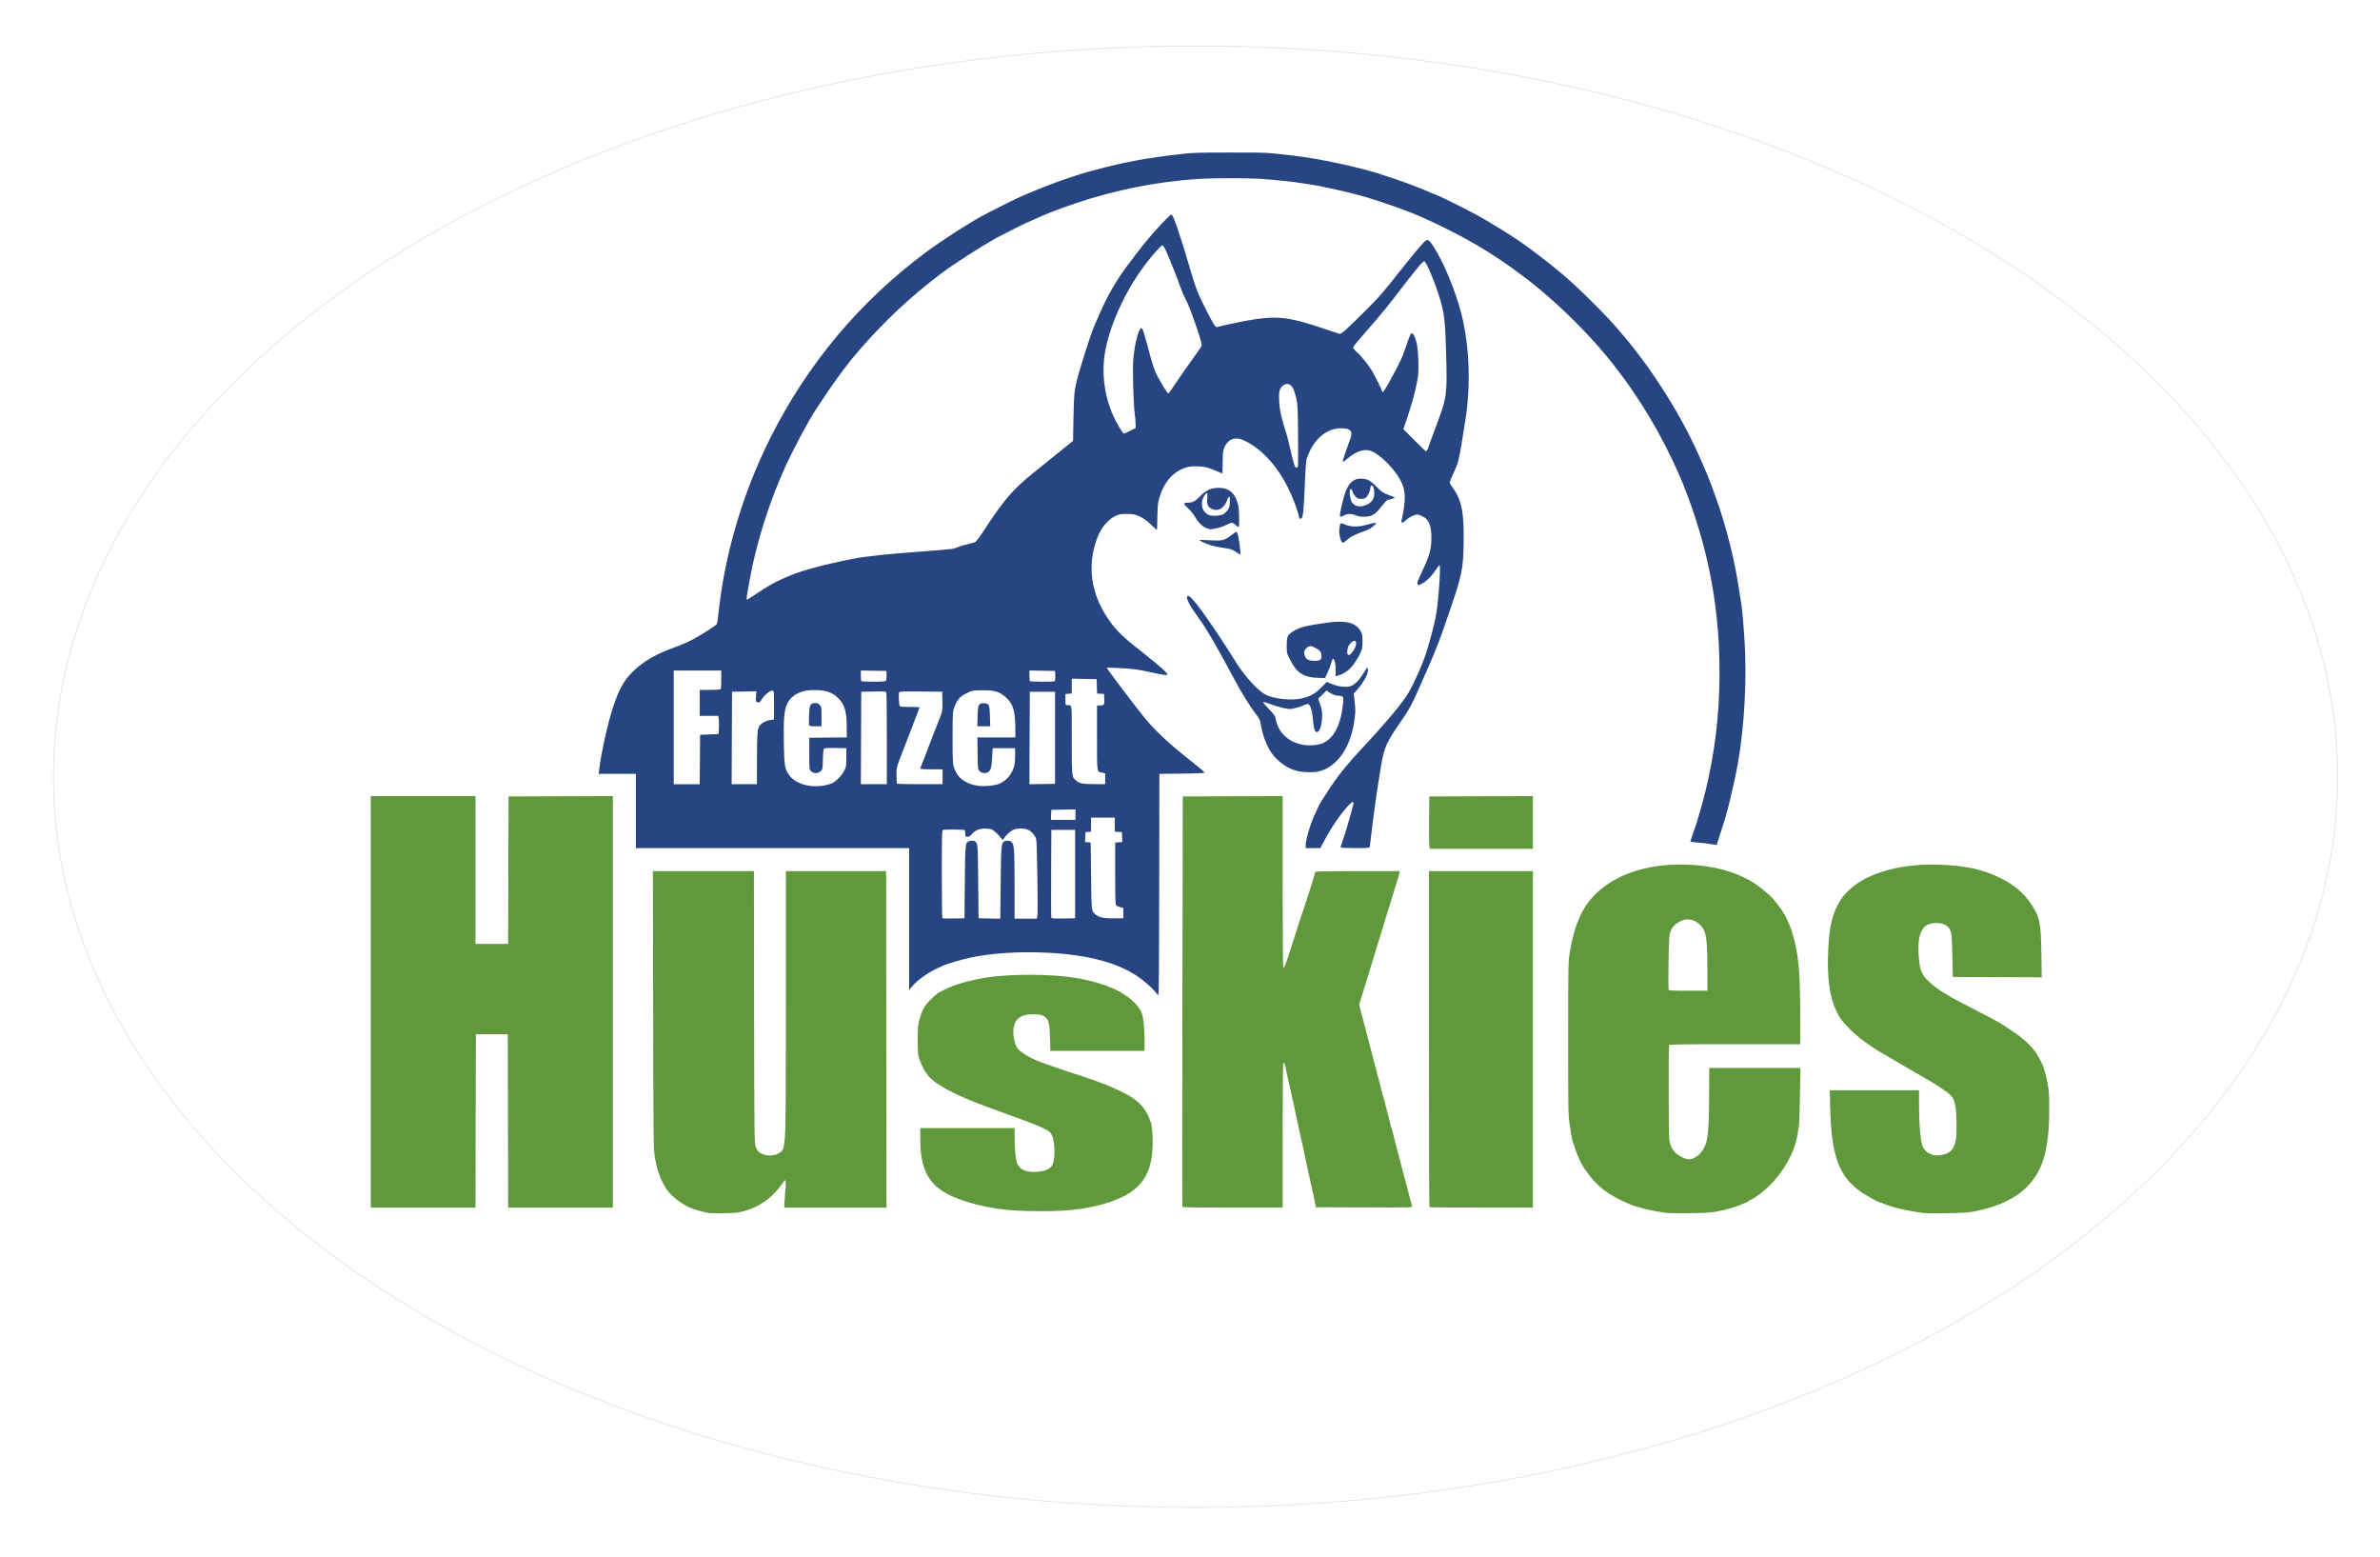<svg xmlns:svg="http://www.w3.org/2000/svg" xmlns="http://www.w3.org/2000/svg" id="svg2" width="499.999" height="327.049" viewBox="0 0 499.999 327.049"><defs id="defs6"><filter height="1.06" y="-.03" width="1.039" x="-.019" id="filter892" style="color-interpolation-filters:sRGB"><feGaussianBlur id="feGaussianBlur894" stdDeviation="3.855"/></filter></defs><g transform="translate(383.665,112.099)" id="g10"><path id="path838" style="fill:#000000;stroke:#e6e6e6;stroke-width:0.156;stroke-linecap:round;stroke-linejoin:round;stroke-miterlimit:4;stroke-dasharray:none;fill-opacity:0.401;filter:url(#filter892)" d="M107.419 51.029A239.922 153.447.0 01-132.503 204.475 239.922 153.447.0 01-372.424 51.029 239.922 153.447.0 01-132.503-102.418 239.922 153.447.0 01107.419 51.029z"/><path d="M107.419 51.029A239.922 153.447.0 01-132.503 204.475 239.922 153.447.0 01-372.424 51.029 239.922 153.447.0 01-132.503-102.418 239.922 153.447.0 01107.419 51.029z" style="fill:#ffffff;stroke:#e6e6e6;stroke-width:0.156;stroke-linecap:round;stroke-linejoin:round;stroke-miterlimit:4;stroke-dasharray:none" id="path12"/><g id="g101" transform="matrix(0.156,0,0,0.156,-153.267,-19.337)"><path d="m82.213 744.943c-3.691-5.633-12.684-14.35-22.254-21.572-27.94-21.083-69.33-32.6-127.373-35.441-37.038-1.813-74.932.661-102.722 6.707-11.584 2.52-30.612 8.045-35.947 10.437-12.819 5.747-17.153 8.023-24 12.6-9.059 6.056-14.972 11.18-19.436 16.845l-3.063 3.888v-95.638-95.638h-184-184v-50-50h-25.034-25.035l.607-5.25c2.61-22.558 11.853-63.956 19.146-85.75 7.14-21.336 13.999-34.055 23.796-44.125 14.751-15.162 31.241-25.101 57.648-34.746 14.118-5.157 21.428-8.529 33.372-15.399 8.874-5.104 22.974-14.391 24.331-16.026.57-.686 1.534-6.188 2.143-12.226 8.079-80.111 32.542-163.624 69.665-237.829C-389.626-104.799-318.217-189.851-228.498-256.062c21.001-15.498 54.92-37.345 74.915-48.252 9.158-4.995 47.777-24.281 52.579-26.256 1.607-.661 6.602-2.768 11.101-4.682 17.32-7.369 41.754-16.579 56.821-21.418 3.3-1.06 8.475-2.723 11.5-3.695s6.85-2.114 8.5-2.536 7.5-1.979 13-3.46c36.736-9.891 67.741-15.64 111.5-20.674 17.607-2.026 24.257-2.245 68.5-2.26 50.233-.017 48.502-.105 87 4.438 32.685 3.857 83.698 14.694 113 24.006 30.979 9.845 52.61 17.811 72.151 26.571 1.733.777 3.384 1.413 3.67 1.413 1.554.0 34.02 15.878 51.506 25.191 21.909 11.667 55.746 32.69 72.173 44.84 39.009 28.853 58.56 45.459 87.045 73.932 23.475 23.466 26.626 26.886 47.508 51.566 6.767 7.997 23.781 30.25 29.786 38.956 25.006 36.256 39.535 60.455 56.449 94.016 8.24 16.351 22.332 48.396 27.264 62.0.997 2.75 3.69 10.175 5.984 16.5 14.562 40.147 26.705 89.015 32.429 130.5.835 6.05 1.76 12.031 2.056 13.292 1.488 6.337 4.683 46.541 5.391 67.822 1.851 55.677-3.351 119.812-13.416 165.387-.789 3.575-2.61 11.9-4.046 18.5-2.773 12.745-8.654 35.343-10.931 42-.753 2.2-3.27 10.075-5.593 17.5s-4.301 13.606-4.394 13.735c-.093.129-3.738-.387-8.1-1.148s-12.319-1.708-17.681-2.104c-5.362-.396-9.75-.952-9.75-1.236.0-.283 1.521-4.842 3.38-10.131 5.102-14.515 6.499-19.02 12.131-39.116 13.717-48.943 21.695-101.214 23.382-153.184 2.984-91.942-9.668-172.672-40.325-257.316-1.992-5.5-4.285-11.418-5.095-13.151-.81-1.733-1.473-3.465-1.473-3.849.0-.384-.638-2.116-1.418-3.849-.78-1.733-3.536-8.101-6.124-14.151-10.632-24.855-25.61-53.882-40.764-79-9.15-15.166-24.968-39.058-31.589-47.712-1.983-2.592-5.18-6.846-7.105-9.455-33.266-45.077-83.497-95.275-131-130.912-42.388-31.8-79.28-53.338-133.5-77.94-18.245-8.279-51.442-20.197-79-28.364-18.597-5.511-60.388-14.896-74-16.618-2.75-.348-7.25-1.046-10-1.552-9.017-1.658-39.679-4.917-56-5.952-18.189-1.153-64.715-1.102-83.748.093-54.415 3.415-112.27 14.828-164.209 32.393-25.526 8.633-41.856 14.989-59.382 23.116-4.037 1.872-7.54 3.403-7.784 3.403-.651.0-31.401 15.435-39.208 19.681-20.257 11.016-60.259 36.686-76.669 49.2-42.122 32.123-74.986 62.96-110.428 103.619-16.438 18.858-36.478 46.379-58.618 80.5-9.67 14.903-29.95 53.001-40.188 75.5-21.824 47.954-38.99 102.482-48.168 153-3.511 19.325-4.433 25.498-3.889 26.041.292.292 6.102-3.222 12.911-7.807 15.955-10.745 23.846-15.209 37.381-21.149 13.883-6.093 18.481-7.712 37-13.036 22.877-6.576 61.349-14.785 75-16.002 3.85-.343 10.15-1.06 14-1.593 8.347-1.155 32.439-3.26 68-5.942 31.99-2.413 35.112-2.807 39.5-4.995 2.956-1.474 9.39-3.299 23-6.523 1.884-.446 5.283-4.831 13.791-17.793 26.227-39.956 38.122-53.74 65.3-75.666 11.225-9.056 27.88-22.484 37.011-29.841l16.603-13.375.642-31.659c.621-30.578.966-34.648 4.041-47.659 4.305-18.214 19.907-67.063 24.592-77.0.519-1.1 3.629-8.195 6.913-15.768 9.311-21.474 20.271-40.761 34.226-60.232 4.632-6.463 23.902-31.676 24.839-32.5.313-.275 2.572-2.975 5.02-6 10.886-13.451 30.348-34 32.203-34 2.389.0 11.236 25.679 24.807 72 7.824 26.705 10.428 33.5 20.504 53.5 11.41 22.648 14.018 26.79 16.389 26.038 4.186-1.329 24.593-5.817 36.618-8.054 42.583-7.921 58.683-6.327 108.5 10.742 9.625 3.298 18.45 6.212 19.61 6.475 2.416.549 9.525-5.834 36.415-32.694 17.872-17.852 20.704-21.131 47.505-55.007 18.541-23.435 29.787-36.556 32.648-38.092 2.75-1.477 4.524-.086 9.473 7.426 13.959 21.189 30.649 61.511 38.356 92.667 10.696 43.238 12.493 94.744 4.973 142.5-8.701 55.252-8.768 55.544-16.632 72.215-2.391 5.068-4.347 9.958-4.347 10.866.0.908 1.527 3.737 3.394 6.285 12.786 17.456 16.07 33.749 15.347 76.134-.597 34.963-2.385 43.354-20.252 95-2.569 7.425-5.283 15.3-6.033 17.5-2.883 8.463-4.554 13.127-5.913 16.5-.775 1.925-2.624 6.65-4.108 10.5-2.318 6.013-7.465 18.328-10.45 25-.492 1.1-5.016 11.45-10.054 23-12.545 28.764-16.358 35.891-28.417 53.108-17.846 25.481-21.983 34.605-25.569 56.392-3.709 22.535-5.21 32.062-7.013 44.5-2.545 17.561-5.583 40.959-7.011 54-.603 5.5-1.29 11.012-1.528 12.25-.431 2.242-.505 2.25-19.913 2.25-11.814.0-19.481-.379-19.481-.962.0-.529.867-3.342 1.927-6.25 3.493-9.583 10.922-34.541 15.011-50.432 1.397-5.428-.273-5.95-4.706-1.472-10.19 10.292-24.221 30.42-33.718 48.367l-5.688 10.75h-9.913-9.913l.036-4.25c.067-7.937 6.951-30.227 13.478-43.639 1.918-3.94 3.487-7.353 3.487-7.584.0-.965 7.872-13.833 15.179-24.813 12.121-18.212 24.826-33.882 44.535-54.926 31.865-34.025 54.262-60.865 61.989-74.288 8.119-14.104 18.727-38.05 23.479-53 5.537-17.419 10.58-36.504 13.213-50 3.324-17.037 6.982-69.141 4.801-68.384-.608.211-3.522 3.984-6.476 8.384-5.242 7.81-11.836 13.96-18.53 17.284-2.881 1.431-3.428 1.454-4.227.18-1.23-1.961-.846-3.031 7.531-20.963 8.712-18.65 10.869-27.103 10.847-42.5-.017-11.87-2.058-19.335-6.666-24.382-2.648-2.9-9.271-6.074-12.675-6.074-3.683.0-10.224 3.26-14.758 7.357-6.04 5.457-7.509 4.506-5.244-3.394.549-1.914 1.702-8.568 2.562-14.787 2.706-19.566-.272-30.813-12.416-46.888-10.366-13.722-25.029-26.146-33.575-28.447-8.758-2.358-18.957 1.226-29.899 10.508-5.269 4.47-6.671 5.257-6.671 3.744.0-1.77 4.48-15.1 9.993-29.737 3.988-10.586.821-14.454-11.933-14.574-20.255-.191-37.967 15.191-46.396 40.292-1.108 3.298-1.867 12.438-2.66 32-1.424 35.145-2.462 46.769-4.346 48.653-2.082 2.082-3.376.861-4.189-3.951-1.051-6.223-7.831-23.869-13.954-36.319-14.298-29.073-34.487-51.541-56.33-62.69-6.924-3.534-9.232-4.231-13.796-4.165-6.799.098-11.662 3.547-15.389 10.913-2.305 4.555-2.519 6.153-2.741 20.441-.133 8.525-.245 15.594-.25 15.708.0.114-2.939-1.107-6.521-2.713-11.743-5.269-18.917-6.995-29.071-6.995-7.587.0-10.651.482-16.089 2.528-16.032 6.034-27.598 19.873-33.405 39.972-1.945 6.73-2.357 10.763-2.598 25.398-.158 9.569-.427 17.537-.598 17.709-.171.171-3.674-2.933-7.784-6.898-4.795-4.626-9.976-8.46-14.458-10.701-6.243-3.122-7.995-3.529-16.485-3.833-7.735-.277-10.522.044-15 1.724-10.673 4.005-21.006 15.701-26.415 29.9-14.354 37.676-9.117 75.817 15.198 110.702 10.864 15.587 18.086 22.487 49.217 47.022 19.303 15.213 29.874 24.642 29.967 26.728.057 1.274-5.054.814-14.967-1.347-17.013-3.708-23.385-4.923-30.5-5.815-8.689-1.09-36.5-2.471-36.5-1.812.0.882 36.331 48.973 48.202 63.804 16.275 20.333 35.157 38.032 68.088 63.821 8.684 6.801 15.622 12.868 15.417 13.482-.261.782-9.418 1.197-30.536 1.382l-30.164.265-.253 150.191c-.239 141.907-.347 150.048-1.958 147.59zm-259.796-152.311c.523-51.254.604-52.147 4.957-54.477 2.211-1.183 7.083-1.33 8.543-.258 4.002 2.94 3.981 2.689 4.5 54.137l.5 49.597 14.635.276 14.635.276.497-47.776c.514-49.413.918-54.235 4.71-56.264 2.9-1.552 7.565-1.205 9.934.738 3.51 2.878 4.076 10.995 4.082 58.5l.01 44.75h14.981 14.981l.626-2.493c1.157-4.609-.231-100.691-1.513-104.785-1.517-4.843-6.074-10.02-10.789-12.258-5.383-2.554-15.647-2.415-20.853.282-3.86 2-9.837 7.757-12.319 11.866-1.09 1.804-1.216 1.781-2.876-.545-3.169-4.439-10.342-11.157-13.058-12.231-1.473-.583-5.604-1.075-9.18-1.095-7.703-.042-13.058 2.284-17.869 7.763-2.443 2.783-3.812 3.55-5.905 3.309-2.487-.287-2.712-.662-2.584-4.314.077-2.2-.373-4.331-1-4.735-1.371-.883-26.808-1.022-29.058-.158-1.417.544-1.582 6.705-1.582 59.333.0 32.3.311 59.038.692 59.419.381.381 7.243.568 15.25.417l14.558-.276zm148.5-10.5v-59.5h-16-16l-.26 58.5c-.143 32.175-.04 59.074.228 59.776.373.976 4.192 1.211 16.259 1l15.772-.276zm65 52.548v-6.952l-4.21-1.048c-2.316-.576-4.791-1.632-5.5-2.347-1.011-1.019-1.29-10.295-1.29-43v-41.701l4.794-.307 4.794-.307-.294-6.693-.294-6.693-4.75-.305-4.75-.305v-9.445-9.445h-16-16v9.44 9.44l-3.75.31-3.75.31-.294 6.687-.294 6.687 3.794.313 3.794.313.5 45c.523 47.092.504 46.902 5.158 51.125 5.484 4.976 11.373 6.199 28.842 5.989l9.5-.114zm-64.5-132.573v-7.025l-16.25.275-16.25.275-.296 6.75-.296 6.75h16.546 16.546zM-368.471 463.136c3.637-.526 8.709-1.855 11.271-2.954 5.938-2.545 13.665-10.255 17.207-17.169 2.557-4.992 2.762-6.284 2.833-17.881l.076-12.5-14.364-.278c-9.139-.177-14.832.111-15.653.792-.902.748-1.394 5.141-1.636 14.616-.344 13.418-.374 13.568-3.153 15.958-3.913 3.364-9.52 3.291-12.77-.166-2.408-2.562-2.424-2.72-2.424-23.75v-21.171l25.25-.267 25.25-.267-.01-12.733c-.014-22.752-2.904-32.295-12.414-40.987-7.296-6.668-14.418-9.289-27.099-9.97-20.472-1.101-34.754 5.585-41.081 19.232-3.686 7.95-4.722 21.076-4.133 52.382.565 30.041 1.183 34.009 6.544 41.991 8.008 11.923 26.554 17.981 46.304 15.123zm-18.778-81.575c-.332-.864-.38-6.976-.108-13.583.57-13.837 1.656-15.956 8.275-16.143 2.935-.083 4.273.496 6.127 2.651 2.232 2.595 2.372 3.523 2.372 15.702v12.944h-8.031c-6.378.0-8.155-.323-8.634-1.571zm254.569 79.514c11.454-4.026 20.481-15.312 22.206-27.765.541-3.905.85-10.155.687-13.889l-.297-6.789h-15-15l-.734 12.5c-.783 13.329-1.802 17.211-5.126 19.54-3.4 2.381-8.92 1.855-11.715-1.118-2.388-2.54-2.429-2.897-2.73-24.081l-.306-21.503 3.306.183c1.818.101 13.318.137 25.556.081l22.25-.101v-11.428c0-23.764-2.961-33.813-12.459-42.278-8.831-7.871-14.971-9.802-31.041-9.762-11.091.028-13.77.355-18.241 2.232-11.932 5.007-16.215 9.353-20.503 20.801-2.138 5.708-2.223 7.25-2.239 40.434-.014 29.776.218 35.253 1.694 40 4.322 13.895 15.075 22.374 31.696 24.992 7.814 1.231 21.517.228 27.996-2.049zm-27.73-91.341c.386-15.784 1.246-17.602 8.328-17.602 7.074.0 7.938 1.822 8.348 17.604l.348 13.396h-8.676-8.676zm-373.936 58.148.264-33.25 12.5-.5 12.5-.5.303-9c.167-4.95.034-10.463-.295-12.25l-.599-3.25h-12.455-12.455v-17.5-17.5h12.918c7.105.0 13.63-.273 14.5-.607 1.325-.508 1.582-2.622 1.582-13v-12.393h-32-32v76.5 76.5h17.486 17.486zm76.837.5c.08-35.774.561-41.934 3.595-46.026 2.802-3.779 8.657-6.877 14.447-7.645l4.885-.648v-19.466c0-19.095-.04-19.466-2.096-19.466-3.889.0-10.781 5.828-15.038 12.716-2.17 3.511-2.258 3.554-5.477 2.69-1.955-.525-2.074-1.079-1.614-7.512l.497-6.945-16.386.275-16.386.275-.258 62.25-.258 62.25h17.008 17.008zm174.913-27.5c-.01-33.138-.288-61.273-.623-62.524-.606-2.264-.682-2.272-17.236-2l-16.627.274-.258 62.25-.258 62.25h17.508 17.508l-.014-60.25zm75.014 50.25v-10h-15c-8.982.0-15-.388-15-.966.0-.531.659-2.444 1.464-4.25.805-1.806 2.561-6.209 3.901-9.784 5.404-14.414 15.607-40.838 22.26-57.655 2.206-5.577 2.409-7.362 2.155-19l-.281-12.845-27-.281c-14.85-.154-28.027-.03-29.282.277-2.18.533-2.273.946-2.069 9.281.117 4.798.637 9.285 1.155 9.973.668.887 4.685 1.25 13.819 1.25 7.083.0 12.878.235 12.878.522s-1.53 4.449-3.401 9.25c-1.871 4.801-4.843 12.553-6.606 17.228-1.763 4.675-5.388 14.125-8.056 21-14.175 36.522-12.937 32.308-12.937 44.026.0 5.853.3 10.941.667 11.308.367.367 14.317.667 31 .667h30.333zm151.5-52.5v-62h-17-17l-.258 62.274-.258 62.274 17.258-.274 17.258-.274zm67.5 55.111v-7.389l-3.75-.696c-7.673-1.424-7.25 1.327-7.25-47.182v-43.345l3.75-.015c5.855-.024 6.387-.778 6.049-8.574l-.299-6.91-4.714-.303-4.714-.303-.285-9.697-.286-9.697-16.75-.274-16.75-.274v9.967 9.967l-4.25.307-4.25.307v7.5c0 7.304.065 7.503 2.5 7.608 6.607.287 6-4.416 6 46.49.0 51.239-.097 50.437 6.705 55.625 4.481 3.418 8.047 4.023 24.545 4.161l13.75.115zM-283.83 321.882c.548-.688.933-3.95.854-7.25l-.144-6-17.231-.274-17.231-.274v6.857c0 3.771.3 7.157.667 7.524.367.367 7.737.667 16.378.667 11.37.0 15.986-.345 16.708-1.25zm227.791-1.066c.32-1.274.441-4.536.269-7.25l-.312-4.934-17.25-.274-17.25-.274v6.857c0 3.771.3 7.157.667 7.524.367.367 8.008.667 16.981.667 16.223.0 16.318-.013 16.896-2.316zM270.986 32.715c.334-1.33.424-20.567.202-42.75-.375-37.342-.567-40.985-2.592-49.141-1.203-4.845-2.909-10.245-3.79-12-3.466-6.899-9.049-8.53-14.244-4.159-4.469 3.76-5.513 8.146-4.865 20.433.676 12.823 3.265 24.36 10.217 45.534.722 2.2 2.299 8.5 3.504 14 2.66 12.14 5.735 24.033 7.176 27.75 1.317 3.397 3.58 3.568 4.392.332zm174.277-21.832c.651-1.237 1.605-3.6 2.119-5.25.514-1.65 2.023-5.925 3.352-9.5 1.329-3.575 5.012-13.475 8.184-22 12.759-34.295 13.264-38.479 11.575-96-1.215-41.369-2.356-51.06-8.363-71-6.297-20.902-18.491-50-20.952-50-2.421.0-10.856 10.245-42.943 52.159-8.682 11.341-23.327 28.714-46.651 55.341-3.373 3.85-6.14 7.741-6.149 8.646-.01.906 1.445 2.95 3.233 4.543 8.796 7.84 17.626 18.915 23.769 29.81 4.024 7.137 11.981 23.378 11.981 24.453.0 4.013 3.899-1.575 13-18.632 12.992-24.349 13.703-25.912 19.539-42.98 2.603-7.613 5.177-14.404 5.72-15.092 1.724-2.185 3.39-1.361 5.057 2.5 3.717 8.608 4.903 15.813 5.402 32.817.434 14.772.207 18.604-1.683 28.5-2.837 14.846-6.91 29.771-13.296 48.714l-5.151 15.281 14.944 14.969c8.219 8.233 15.211 14.969 15.538 14.969.327.0 1.126-1.012 1.778-2.25zM44.901-14.587l7.516-3.719-.02-5.531c-.011-3.042-.448-8.456-.972-12.031-1.963-13.412-3.327-60.127-2.165-74.16 2.119-25.585 8.564-47.565 12.238-41.736 1.173 1.861 4.192 11.839 7.835 25.896 5.55 21.414 8.179 29.379 12.361 37.451 5.083 9.813 13.707 23.549 14.783 23.549.433.0 5.64-7.312 11.571-16.25s15.865-23.113 22.076-31.501c6.211-8.388 11.292-16.057 11.292-17.041.0-6.384-16.691-53.939-22.186-63.208-1.141-1.925-3.166-6.425-4.5-10s-3.933-10.55-5.777-15.5c-5.333-14.316-14.123-35.749-16.946-41.32-1.712-3.379-3.064-4.935-3.981-4.583-1.673.642-12.116 12.243-19.717 21.904-26.954 34.255-48.983 80.431-56.459 118.344-6.285 31.875-1.144 67.455 13.893 96.156 4.68 8.933 9.848 17 10.89 17 .412.0 4.132-1.674 8.266-3.719zM269.917 443.257c-12.661-3.125-25.634-12.053-33.763-23.235-6.696-9.209-12.772-24.647-14.788-37.567-.866-5.549-1.98-8.839-3.834-11.316-12.449-16.635-22.04-32.146-35.572-57.527-20.41-38.281-33.637-61.008-42.893-73.698-14.301-19.607-19.418-29.414-16.742-32.089 2.764-2.764 16.958 15.271 43.53 55.307 7.848 11.825 14.848 22.625 15.554 24 .707 1.375 3.783 6.325 6.836 11 12.673 19.404 28.647 36.776 38.87 42.273 11.693 6.287 36.342 8.631 50.923 4.843 10.197-2.649 16.89-6.608 24.88-14.716l7-7.103 7 2.935c8.12 3.405 19.216 4.677 24.779 2.841 5.471-1.806 11.865-8.11 17.237-16.996 2.685-4.442 5.3-8.077 5.811-8.077.51.0.721 2.138.469 4.75-.541 5.585-6.168 15.447-13.923 24.398l-5.079 5.863 1.275 11.861c1.13 10.513 1.072 13.316-.515 24.667-5.003 35.796-22.85 61.625-47.054 68.1-6.835 1.828-21.531 1.577-30-.514zm34.814-37.424c15.276-7.031 24.227-24.994 27.172-54.528.734-7.362-.227-9.173-4.865-9.173-4.602.0-9.452-1.611-13.689-4.547l-3.742-2.593-5.683 5.504-5.683 5.504 2.692 7.588c2.091 5.892 2.681 9.36 2.64 15.513-.082 12.552-3.429 22.424-7.404 21.842-2.69-.394-4.187-5.839-5.201-18.919-.845-10.908-3.684-18.893-6.715-18.893-1.054.0-3.586.837-5.627 1.859-2.041 1.023-7.021 2.658-11.067 3.634-7.057 1.702-7.706 1.701-15.912-.021-4.705-.987-11.97-3.108-16.143-4.712-14.04-5.397-14.236-4.998-3.203 6.513 7.212 7.525 7.989 8.738 9.116 14.227 3.63 17.688 17.069 29.937 36.798 33.538 8.045 1.468 20.665.356 26.516-2.337zm-18.764-89.307c-11.976-2.896-18.197-8.559-25.76-23.448-4.213-8.294-4.29-8.628-4.29-18.545.0-12.053.893-14.164 7.931-18.748 9.185-5.982 16.314-7.829 47.069-12.191 24.813-3.519 38.488.11 44.776 11.885 1.843 3.451 2.219 5.76 2.221 13.653.0 8.658-.287 10.112-3.267 16.404-1.798 3.797-5.565 10-8.37 13.785-6.407 8.643-12.364 12.927-21.992 15.814l-2.632.789.132-8.646c.133-8.729-1.569-15.58-3.694-14.871-.578.193-1.575 2.572-2.215 5.288-.64 2.715-2.78 8.425-4.755 12.687l-3.591 7.75-7.807-.083c-4.294-.046-10.485-.731-13.757-1.522zm14.995-22.803c2.707-1.98 2.458-8.896-.432-11.972-2.679-2.852-10.106-6.619-13.049-6.619-2.964.0-8.063 5.232-8.063 8.274.0 4.744 2.171 8.893 5.384 10.292 4.144 1.804 13.707 1.819 16.16.026zm43.886-11.203c4.877-6.388 6.121-14.388 2.236-14.388-2.334.0-6.826 4.139-8.287 7.636-.758 1.815-1.379 5.114-1.379 7.332.0 5.668 2.828 5.448 7.43-.58zM187.282 148.231c-5.07-3.37-6.847-3.917-17.72-5.456-11.251-1.592-20.061-4.163-27.894-8.139-1.788-.907-3.25-1.883-3.25-2.167s5.818-.196 12.928.198c17.889.989 20.202.505 28.933-6.064 3.999-3.008 7.606-5.469 8.015-5.469.41.0 1.334 2.298 2.054 5.106 1.49 5.812 3.906 25.934 3.1 25.816-.292-.043-3.067-1.763-6.166-3.824zm141.696-15.349c-2.021-4.912-2.818-11.244-2.086-16.567 1.015-7.382 1.393-7.617 7.604-4.726 6.459 3.006 17.193 3.441 25.953 1.051 9.421-2.571 15.086-3.723 15.63-3.179 1.166 1.166-7.045 7.67-12.043 9.54-17.752 6.642-21.387 8.401-26.119 12.636-2.75 2.462-5.585 4.48-6.301 4.485-.716.005-1.903-1.453-2.638-3.241zm-180.454-16.254c-5.575-1.738-11.161-7.139-16.324-15.782-2.229-3.732-6.532-8.959-9.56-11.616-6.064-5.319-6.166-7.098-.407-7.098 6.781.0 10.248-1.725 16.569-8.246 8.313-8.576 15.115-11.754 25.154-11.754 14.547.0 22.668 7.044 26.517 23 1.427 5.916 1.942 28.332.68 29.597-.421.422-2.242-.665-4.048-2.415-1.805-1.75-4.106-3.182-5.111-3.182s-4.562 1.389-7.902 3.086c-3.341 1.698-9.398 3.723-13.462 4.5-4.063.777-7.461 1.383-7.55 1.347-.089-.037-2.139-.683-4.555-1.437zm21.448-18.642c1.52-.745 4.147-3.075 5.838-5.178 2.692-3.347 3.122-4.748 3.45-11.25.258-5.114.02-7.427-.766-7.427-.627.0-1.39.787-1.694 1.75-4.127 13.052-12.489 18.761-21.516 14.69-5.741-2.589-7.26-6.077-6.409-14.715.545-5.527.415-6.851-.637-6.505-2.334.767-5.7 6.792-6.399 11.453-1.285 8.571 3.357 16.515 10.748 18.393 4.45 1.131 13.959.468 17.386-1.212zm157.898-1.604c1.155-8.062 5.363-24.653 7.565-29.829 5.198-12.214 10.774-16.802 20.403-16.787 8.26.013 12.495 2.257 21.587 11.435 6.822 6.886 8.353 7.909 15.771 10.528 4.518 1.596 8.216 3.218 8.218 3.605.0.784-6.566 2.783-9.175 2.791-.923.003-4.529 3.701-8.014 8.218-8.808 11.415-12.96 14.158-22.122 14.611-5.09.252-8.5-.144-11.687-1.357-7.285-2.773-12.161-2.934-16.824-.556-6.017 3.07-6.511 2.84-5.723-2.66zm36.123-11.633c6.457-3.007 9.716-8.014 9.838-15.117.11-6.399-2.078-12.024-4.042-10.394-.755.626-1.372 2.233-1.372 3.571.0 3.509-3.625 10.946-6.221 12.765-2.954 2.069-9.751 1.944-12.279-.226-2.586-2.219-5.5-6.754-5.5-8.559.0-.777-.634-1.939-1.41-2.583-3.965-3.291-2.401 14.346 1.66 18.721 4.493 4.84 11.438 5.495 19.326 1.821z" style="fill:#274583;fill-opacity:1" id="path32"/><path d="m-521.583 1038.498c-6.903-.834-20.632-4.786-27.747-7.988-12.96-5.832-28.515-19.404-32.523-28.377-.614-1.375-1.613-3.175-2.22-4-1.144-1.554-4.308-9.208-7.015-16.966-.857-2.456-2.522-9.881-3.7-16.5-2.13-11.963-2.145-13.149-2.525-199.284l-.383-187.25h68.031 68.031l.278 183.25c.264 173.647.372 183.492 2.077 187.873 2.222 5.713 4.886 8.275 10.697 10.288 7.483 2.592 16.094 1.562 22.252-2.663 4.101-2.814 4.718-4.634 6.28-18.529 1.184-10.537 1.433-42.537 1.449-186.47l.02-173.75h67.496 67.496l.254 226.5.254 226.5h-68.894-68.894l.631-10.25c.347-5.638.921-13.258 1.275-16.936.355-3.677.346-7.463-.019-8.414-.615-1.603-.768-1.59-2.11.186-.795 1.053-3.319 4.389-5.608 7.414-12.378 16.361-28.346 27.212-48.15 32.722-7.989 2.223-11.523 2.602-26.233 2.817-9.35.137-18.575.058-20.5-.174zm1288.5-.341c-9.134-1.206-19.076-2.907-23.512-4.022-2.194-.551-5.901-1.467-8.238-2.035-5.748-1.397-13.5-3.887-17.75-5.701-29.327-12.521-44.032-23.912-59.329-45.957-6.879-9.912-11.851-21.369-17.729-40.843-.504-1.669-1.933-9.994-3.177-18.5-2.234-15.278-2.261-16.709-2.249-117.966.012-100.139.062-102.799 2.162-115.5 7.826-47.343 22.474-73.164 52.822-93.114 31.036-20.403 75.107-28.959 123-23.88 28.655 3.039 53.297 11.188 73.5 24.304 6.68 4.337 20.424 15.811 24.398 20.367 5.088 5.835 13.602 17.463 13.602 18.578.0.593.407 1.228.905 1.411 1.314.484 7.892 14.944 10.566 23.224 8.938 27.688 11.457 52.299 11.501 112.359l.029 40.25h-87.941c-65.972.0-88.121.292-88.663 1.168-.874 1.415-.647 119.052.245 126.832.928 8.098 4.36 15.053 9.476 19.208 5.479 4.45 12.775 7.792 17.012 7.792 4.719.0 11.341-3.57 15.465-8.338 9.733-11.253 11.477-22.541 11.725-75.879l.18-38.776h61.389 61.389l-.633 36.75c-.348 20.212-1.031 39-1.518 41.75-.486 2.75-1.386 8.252-1.999 12.226-4.498 29.157-28.051 64.258-55.276 82.376-4.044 2.691-7.915 4.895-8.603 4.896-.688.0-1.25.4-1.25.886.0.486-.787 1.125-1.75 1.421-.963.295-5.125 1.967-9.25 3.714-9.281 3.932-18.386 6.533-32 9.143-8.448 1.62-15.581 2.076-36.5 2.334-14.3.177-28.7-.035-32-.471zm55.482-327.274c-.026-40.998-1.499-51.452-8.292-58.844-8.343-9.079-18.683-11.389-28.291-6.322-10.091 5.322-13.826 11.081-14.86 22.916-.765 8.754-1.444 67.553-.8 69.25.363.956 6.573 1.25 26.367 1.25h25.893l-.018-28.25zM1114.417 1038.497c-21.539-2.633-44.442-7.967-55.651-12.961-1.733-.772-3.533-1.405-4-1.406-1.705.0-16.836-8.266-24.031-13.121-31.061-20.96-41.466-48.937-42.999-115.627l-.512-22.25h60.097 60.096l.018 16.75c.034 32.141 2.011 53.537 5.583 60.445 3.489 6.748 12.722 11.436 20.698 10.511 13.612-1.579 19.301-5.792 22.323-16.535 1.53-5.439 1.875-10.087 1.866-25.171-.011-19.624-1.58-29.895-5.585-36.566-2.143-3.571-13.337-11.814-27.067-19.934-.93-.55-4.986-2.962-9.014-5.361-4.028-2.398-19.473-11.357-34.323-19.908-14.85-8.551-28.125-16.326-29.5-17.277-1.375-.952-5.2-3.453-8.5-5.558s-6.225-4.09-6.5-4.41-2.075-1.661-4-2.979c-11.54-7.903-27.708-23.828-32.833-32.341-12.073-20.053-16.849-45.155-15.731-82.665 1.135-38.052 5.427-57.344 16.55-74.383 4.657-7.134 6.402-9.123 14.266-16.264 23.62-21.446 69.247-33.755 118.746-32.036 36.05 1.252 59.533 6.436 83.5 18.432 21.223 10.623 35.366 24.005 45.861 43.393 6.536 12.075 7.845 21.039 8.407 57.585l.496 32.227-59.882-.227-59.882-.227-.623-27.5c-.658-29.024-1.042-32.669-3.958-37.538-5.659-9.45-26.348-10.379-34.345-1.543-6.286 6.946-8.493 19.959-6.843 40.361 1.424 17.612 3.969 23.477 14.365 33.102 6.787 6.284 19.81 15.618 21.789 15.618.522.0 1.099.354 1.282.787.496 1.171 7.148 4.852 29.333 16.232 28.008 14.367 42.459 22.124 46.949 25.201.578.396 5.551 3.712 11.051 7.368s10.225 6.932 10.5 7.28c.275.348 2.525 2.278 5 4.29 11.387 9.258 17.709 17.065 23.919 29.539 2.244 4.509 4.081 8.656 4.081 9.215s.685 3.035 1.522 5.501c.837 2.466 2.49 9.569 3.672 15.785 1.836 9.651 2.148 14.878 2.14 35.801-.021 52.992-9.045 83.271-31.019 104.077-7.681 7.273-11.434 10.034-20.366 14.983-14.557 8.066-29.301 13.117-49.95 17.113-8.577 1.66-15.353 2.086-37 2.325-14.575.162-28.075.101-30-.134zm-1224.5-3.408c-35.672-2.43-70.499-11.14-92.348-23.095-24.945-13.649-35.124-34.681-35.144-72.611l-.01-15.25h63.5 63.5l.026 12.25c.034 15.994 1.466 30.283 3.534 35.263 3.581 8.622 11.74 12.09 26.61 11.309 9.757-.512 16.571-3.244 19.96-8.004 4.969-6.978 4.755-32.849-.347-42.12-1.798-3.266-3.64-4.84-8.297-7.085-3.292-1.587-6.741-3.258-7.663-3.713-4.813-2.373-29.919-11.791-69.822-26.19-42.855-15.465-70.884-30.27-80.599-42.573-4.816-6.099-8.406-12.996-11.743-22.56-1.87-5.359-2.123-8.325-2.139-25.078-.016-16.911.24-19.927 2.329-27.427 3.773-13.55 6.677-18.729 15.327-27.343 4.292-4.274 8.821-8.219 10.065-8.767 1.244-.548 4.286-2.14 6.761-3.539 10.684-6.036 29.097-11.812 50.762-15.922 34.756-6.594 96.74-6.582 131.606.026 9.998 1.895 24.437 5.369 27.133 6.528 1.1.473 4.025 1.373 6.5 2 2.475.627 4.95 1.49 5.5 1.919s2.125 1.114 3.5 1.522 4.75 1.852 7.5 3.208c16.245 8.014 29.367 19.479 34.1 29.794 2.807 6.118 4.4 20.274 4.4 39.106v13.394h-63.399-63.399l-.423-16.75c-.533-21.113-2.06-26.519-8.485-30.044-3.551-1.948-5.733-2.318-14-2.376-15.212-.106-22.822 4.301-25.938 15.02-2.751 9.464.096 25.953 5.499 31.843 5.314 5.793 19.162 13.569 32.646 18.33 24.674 8.713 40.573 14.174 43.5 14.944 6.172 1.622 31.427 10.333 36.651 12.641 1.733.766 3.465 1.392 3.849 1.392.698.0 1.76.449 13 5.501 5.906 2.654 13.03 6.173 19.079 9.424 5.217 2.803 12.925 8.815 17.056 13.3 4.512 4.9 9.879 13.876 10.926 18.276.393 1.65 1.093 3.485 1.556 4.078 1.501 1.922 2.843 14.632 2.843 26.922.0 44.606-15.61 66.714-57.043 80.788-18.109 6.151-37.813 9.93-60.918 11.683-15.05 1.142-50.637 1.134-67.5-.014zm-867.5-280.956v-277h70.5 70.5v99.5 99.5h21.995 21.995l.255-99.25.255-99.25 70.25-.257 70.25-.257v277.007 277.007h-70.496-70.496l-.254-116.75-.254-116.75h-21.5-21.5l-.254 116.75-.254 116.75h-70.496-70.496zm1092.857 275.75c-.196-.688-.132-125.225.143-276.75l.5-275.5 67.25-.257 67.25-.257v115.507c0 77.564.334 115.507 1.016 115.507 1.725.0 3.609-5.426 22.222-64 1.136-3.575 2.641-8.075 3.345-10 2.925-8.003 17.44-53.599 17.429-54.75-.01-.986 12.028-1.25 56.883-1.25h56.895l-.762 3.25c-.419 1.788-1.542 5.725-2.494 8.75-.953 3.025-2.548 8.2-3.545 11.5-7.294 24.139-10.147 33.394-11.098 36-.602 1.65-1.691 5.25-2.421 8-.729 2.75-3.192 10.85-5.473 18-2.281 7.15-4.73 15.025-5.442 17.5-.712 2.475-2.009 6.75-2.88 9.5-.872 2.75-3.409 11.075-5.638 18.5s-4.699 15.525-5.488 18-3.262 10.407-5.496 17.627l-4.061 13.127 3.08 11.873c1.694 6.53 3.914 15.023 4.934 18.873 2.645 9.988 7.747 29.403 10.642 40.5 1.363 5.225 3.385 12.875 4.494 17 3.707 13.797 5.934 22.448 7.463 29 .835 3.575 1.913 7.4 2.397 8.5.484 1.1 1.358 4.25 1.942 7 .584 2.75 2.179 9.05 3.543 14 1.364 4.95 2.965 11.25 3.557 14 .592 2.75 1.473 5.9 1.958 7 .485 1.1 1.319 4.025 1.852 6.5.533 2.475 2.171 9 3.64 14.5 1.468 5.5 3.479 13.15 4.469 17 1.73 6.728 7.014 26.785 11.197 42.5 1.098 4.125 2.804 10.65 3.791 14.5.987 3.85 2.126 7.791 2.532 8.757.7 1.667-2.602 1.744-64.622 1.5l-65.36-.257-.266-2.5c-.146-1.375-.92-5.425-1.719-9s-3.087-13.925-5.082-23c-1.996-9.075-4.523-20.55-5.614-25.5-1.092-4.95-2.565-11.925-3.273-15.5-.708-3.575-1.781-8.525-2.384-11s-2.01-8.775-3.127-14c-4.229-19.784-5.954-27.801-8.069-37.5-1.2-5.5-3.056-14.05-4.126-19-1.07-4.95-2.594-11.475-3.387-14.5-.793-3.025-1.922-8.356-2.509-11.847-1.276-7.587-2.529-11.153-3.919-11.153-.693.0-1.025 31.597-1.025 97.5v97.5h-67.393c-53.057.0-67.469-.266-67.75-1.25zm332.81.583c-.367-.367-.667-102.292-.667-226.5v-225.833h70 70v226.5 226.5h-69.333c-38.133.0-69.633-.3-70-.667zm-.15-486.583c-.334-2.337-.474-18.2-.311-35.25l.295-31 69.75-.257 69.75-.257v35.507 35.507h-69.439-69.439z" style="fill:#60993b;fill-opacity:1" id="path14"/></g></g></svg>